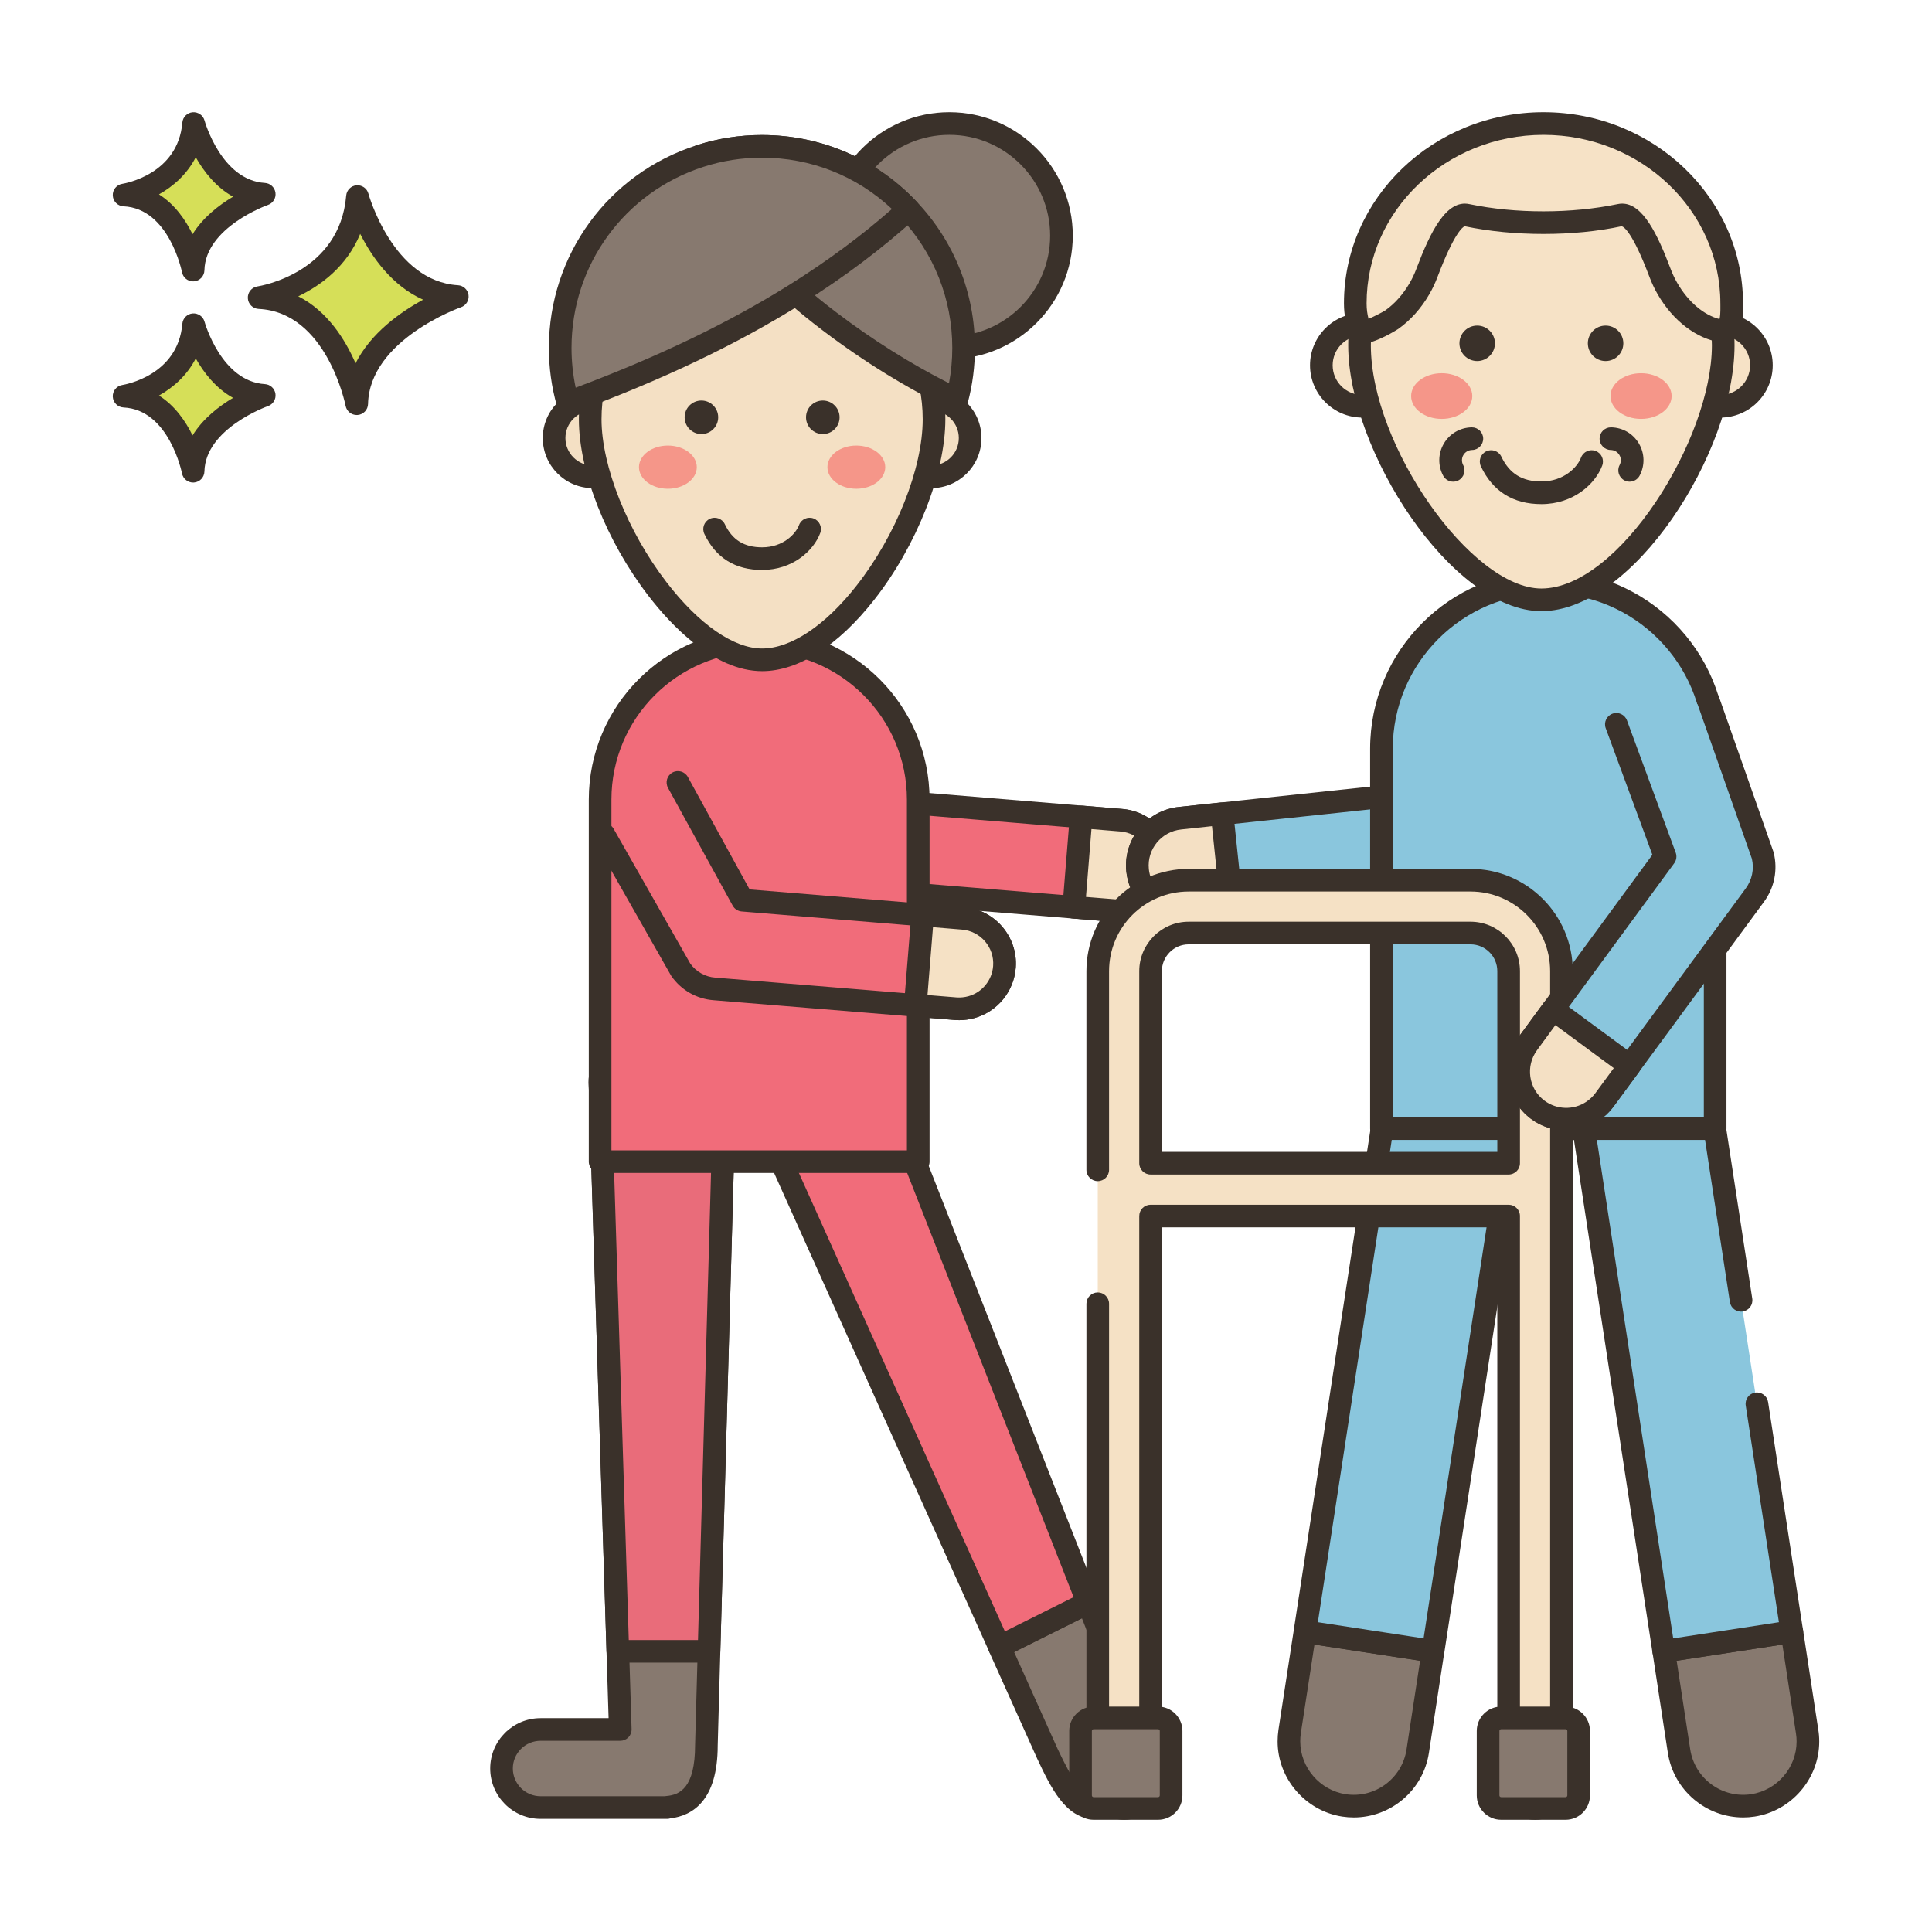 <?xml version="1.0" encoding="UTF-8"?> <svg xmlns="http://www.w3.org/2000/svg" id="Layer_1" height="512" viewBox="0 0 256 256" width="512"><path d="m47.368 26.045s3.41 12.659 13.229 13.246c0 0-13.107 4.525-13.328 14.202 0 0-2.58-13.572-12.932-14.059 0 0 12.057-1.825 13.031-13.389z" fill="#d6df58"></path><path d="m47.268 54.993c-.713 0-1.335-.506-1.473-1.217-.023-.124-2.495-12.417-11.528-12.842-.77-.037-1.388-.651-1.428-1.421-.04-.771.511-1.445 1.273-1.56.441-.069 10.9-1.818 11.761-12.033.062-.725.635-1.301 1.359-1.367.734-.057 1.393.399 1.584 1.101.031.116 3.261 11.626 11.87 12.141.714.043 1.298.584 1.396 1.292s-.318 1.388-.994 1.623c-.121.042-12.125 4.31-12.319 12.819-.018.767-.61 1.396-1.375 1.459-.042.003-.084.005-.126.005zm-7.746-15.73c3.88 1.969 6.233 5.747 7.591 8.878 2.027-4.022 5.945-6.788 8.954-8.429-4.137-1.842-6.787-5.652-8.339-8.724-1.793 4.362-5.273 6.87-8.206 8.275z" fill="#3a312a"></path><path d="m25.658 43.025s2.412 8.954 9.357 9.37c0 0-9.271 3.201-9.427 10.045 0 0-1.825-9.6-9.147-9.944 0 0 8.528-1.291 9.217-9.471z" fill="#d6df58"></path><path d="m25.587 63.94c-.714 0-1.337-.507-1.473-1.22-.016-.082-1.705-8.442-7.743-8.726-.77-.037-1.388-.651-1.428-1.421s.511-1.445 1.273-1.56c.296-.047 7.367-1.243 7.946-8.113.062-.726.636-1.303 1.361-1.368.719-.059 1.392.4 1.581 1.102.022.079 2.23 7.919 7.999 8.265.714.043 1.299.584 1.397 1.293.097.71-.32 1.388-.997 1.622-.081.028-8.286 2.953-8.416 8.661-.018.767-.611 1.397-1.376 1.461-.041.003-.083.004-.124.004zm-4.522-11.527c2.108 1.333 3.525 3.395 4.449 5.281 1.377-2.233 3.518-3.873 5.368-4.973-2.288-1.27-3.887-3.351-4.944-5.225-1.173 2.286-3.016 3.875-4.873 4.917z" fill="#3a312a"></path><path d="m25.658 16.368s2.412 8.954 9.357 9.37c0 0-9.271 3.201-9.427 10.045 0 0-1.825-9.6-9.147-9.944 0 0 8.528-1.292 9.217-9.471z" fill="#d6df58"></path><path d="m25.587 37.283c-.714 0-1.337-.507-1.473-1.22-.016-.082-1.705-8.442-7.743-8.726-.77-.037-1.388-.651-1.428-1.421s.511-1.445 1.273-1.56c.296-.047 7.367-1.243 7.946-8.114.062-.726.636-1.303 1.361-1.368.719-.058 1.392.399 1.581 1.102.022.079 2.23 7.919 7.999 8.265.714.043 1.299.584 1.397 1.293.097.709-.32 1.388-.997 1.622-.081.028-8.286 2.953-8.416 8.662-.018.767-.611 1.397-1.376 1.461-.041.002-.083.004-.124.004zm-4.522-11.528c2.108 1.333 3.525 3.395 4.449 5.281 1.377-2.233 3.518-3.873 5.368-4.974-2.288-1.27-3.887-3.351-4.944-5.225-1.173 2.288-3.016 3.877-4.873 4.918z" fill="#3a312a"></path><path d="m96.05 143.407-2.449 87.824c0 4.361-1.151 7.921-5.215 8.249v.031h-16.757c-2.859 0-5.177-2.318-5.177-5.177s2.318-5.169 5.177-5.169h10.559l-2.691-85.758c0-4.571 3.706-8.276 8.277-8.276s8.276 3.705 8.276 8.276z" fill="#87796f"></path><path d="m88.387 241.011h-16.758c-3.682 0-6.677-2.995-6.677-6.677 0-3.677 2.995-6.669 6.677-6.669h9.012l-2.643-84.211c-.001-5.438 4.385-9.823 9.775-9.823 5.391 0 9.776 4.386 9.776 9.776 0 .014 0 .028-.001.042l-2.448 87.824c.001 7.309-3.341 9.322-6.278 9.671-.137.044-.284.067-.435.067zm0-1.531h.01zm-16.758-8.814c-2.027 0-3.677 1.646-3.677 3.669 0 2.027 1.65 3.677 3.677 3.677h16.458c.059-.012.118-.021.18-.026 1.785-.144 3.835-1.042 3.835-6.754l2.448-87.844c-.011-3.727-3.047-6.756-6.776-6.756-3.736 0-6.776 3.04-6.776 6.776l2.69 85.711c.013.406-.14.799-.422 1.091s-.671.456-1.077.456zm24.421-87.259h.01z" fill="#3a312a"></path><path d="m87.771 135.132c-4.567 0-8.272 3.705-8.272 8.28l2.364 75.401h12.084l2.104-75.401c-.001-4.575-3.706-8.28-8.28-8.28z" fill="#e96c7a"></path><path d="m93.946 220.312h-12.084c-.811 0-1.474-.643-1.499-1.453l-2.363-75.401c-.001-5.439 4.383-9.827 9.77-9.827 5.393 0 9.779 4.387 9.779 9.78l-2.104 75.443c-.022.811-.686 1.458-1.499 1.458zm-10.63-3h9.171l2.063-73.943c-.001-3.696-3.042-6.738-6.78-6.738-3.733 0-6.771 3.042-6.771 6.78z" fill="#3a312a"></path><path d="m110.829 90.674 8.571 15.606 29.147 2.403c3.309.251 5.79 3.12 5.549 6.426-.19 2.596-2.008 4.681-4.377 5.341-.646.18-1.34.259-2.05.208l-31.993-2.619c-1.797-.133-3.438-1.066-4.472-2.542l-10.204-17.938z" fill="#f16c7a"></path><path d="m148.099 122.173c-.18 0-.358-.006-.538-.02l-32.007-2.621c-2.243-.166-4.28-1.324-5.579-3.176-.026-.038-.052-.078-.075-.119l-10.205-17.938c-.383-.673-.19-1.526.443-1.97l9.83-6.883c.35-.245.787-.329 1.2-.232.415.097.77.365.975.739l8.183 14.899 28.344 2.336c4.112.312 7.222 3.915 6.922 8.031-.23 3.146-2.429 5.828-5.47 6.676-.665.185-1.344.278-2.023.278zm-35.629-7.485c.78 1.08 1.985 1.755 3.316 1.853l32.005 2.621c.505.036 1.02-.017 1.525-.157 1.825-.509 3.145-2.119 3.283-4.006.181-2.47-1.688-4.633-4.166-4.821l-29.157-2.403c-.502-.041-.949-.332-1.191-.773l-7.766-14.14-7.341 5.14z" fill="#3a312a"></path><path d="m147.671 120.661c.71.05 1.4-.03 2.05-.21 2.37-.66 4.18-2.75 4.37-5.34.25-3.31-2.24-6.18-5.54-6.43l-5.3-.44-.97 11.98z" fill="#f5e1c5"></path><path d="m148.088 122.175c-.174 0-.348-.006-.523-.019-.005 0-.01 0-.016-.001l-5.391-.44c-.825-.067-1.439-.791-1.373-1.616l.97-11.98c.032-.397.221-.765.524-1.022.304-.258.695-.388 1.095-.351l5.301.44c4.117.312 7.223 3.918 6.912 8.038-.232 3.144-2.427 5.826-5.464 6.672-.673.186-1.354.279-2.035.279zm-.303-3.01c.507.035 1.025-.019 1.537-.16 1.818-.506 3.135-2.116 3.273-4.004.186-2.474-1.678-4.637-4.157-4.825l-3.814-.316-.727 8.988z" fill="#3a312a"></path><path d="m150.518 228.556-6.36-16.2-11.452 5.711c-.09.06-.178.123-.273.178l6.334 14.101c1.98 4.2 3.68 7.33 6.49 7.16 1.14 0 1.77-.24 2.88-.7 4.601-1.88 4.271-5.65 2.381-10.25z" fill="#87796f"></path><path d="m144.947 241.016c-3.751 0-5.759-4.26-7.535-8.03l-6.347-14.125c-.313-.698-.052-1.521.608-1.908l.21-.139c.049-.032.1-.062.152-.088l11.452-5.711c.38-.188.816-.208 1.208-.058.393.151.704.46.858.852l6.355 16.189c1.028 2.505 2.059 5.729.912 8.467-.687 1.64-2.071 2.895-4.117 3.731-1.21.501-2.028.811-3.447.811-.103.005-.206.009-.309.009zm-10.57-22.106 5.76 12.821c1.952 4.142 3.353 6.367 5.03 6.277.941-.003 1.348-.153 2.396-.588 1.306-.534 2.119-1.225 2.491-2.115.557-1.328.263-3.291-.924-6.179-.003-.007-.006-.014-.009-.021l-5.761-14.675z" fill="#3a312a"></path><path d="m144.157 212.358-11.73 5.85-41.82-93.07c-1.89-4.6.31-9.85 4.91-11.74 4.6-1.88 9.86.32 11.74 4.92z" fill="#f16c7a"></path><path d="m132.427 219.708c-.17 0-.341-.029-.504-.087-.385-.137-.697-.425-.864-.798l-41.819-93.07c-1.086-2.64-1.077-5.494.005-8.08 1.082-2.585 3.107-4.596 5.702-5.662 5.369-2.193 11.511.383 13.699 5.74l36.908 94.059c.283.723-.032 1.543-.727 1.89l-11.73 5.85c-.211.105-.44.158-.67.158zm-33.508-105.48c-.945 0-1.906.18-2.835.559-1.853.761-3.3 2.198-4.072 4.044s-.778 3.884-.017 5.737l41.16 91.601 9.104-4.541-36.399-92.762c-1.178-2.884-3.984-4.638-6.941-4.638z" fill="#3a312a"></path><path d="m121.672 105.952c0-11.64-9.436-21.077-21.077-21.077-11.64 0-21.077 9.436-21.077 21.077v47.974h42.154z" fill="#f16c7a"></path><path d="m121.672 155.426h-42.154c-.828 0-1.5-.671-1.5-1.5v-47.974c0-12.449 10.128-22.577 22.577-22.577s22.577 10.128 22.577 22.577v47.974c0 .829-.672 1.5-1.5 1.5zm-40.654-3h39.154v-46.474c0-10.795-8.782-19.577-19.577-19.577s-19.577 8.782-19.577 19.577z" fill="#3a312a"></path><path d="m89.829 103.674 8.571 15.606 29.147 2.403c3.309.251 5.79 3.12 5.549 6.426-.19 2.596-2.008 4.681-4.377 5.341-.646.18-1.34.259-2.05.208l-31.993-2.619c-1.797-.133-3.438-1.066-4.472-2.542l-10.204-17.938z" fill="#f16c7a"></path><path d="m127.099 135.173c-.18 0-.358-.006-.538-.02l-32.007-2.621c-2.243-.166-4.28-1.324-5.579-3.176-.026-.038-.052-.078-.075-.119l-10.204-17.938c-.41-.72-.158-1.636.563-2.045.715-.41 1.635-.159 2.045.562l10.167 17.873c.78 1.08 1.985 1.755 3.316 1.853l32.005 2.621c.505.037 1.02-.016 1.525-.157 1.825-.509 3.145-2.119 3.283-4.006.181-2.47-1.688-4.633-4.166-4.821l-29.157-2.403c-.502-.041-.949-.332-1.191-.773l-8.57-15.605c-.399-.726-.134-1.638.593-2.037.724-.398 1.638-.134 2.036.593l8.183 14.899 28.344 2.336c4.112.312 7.222 3.915 6.922 8.031-.23 3.145-2.429 5.828-5.47 6.676-.667.184-1.346.277-2.025.277z" fill="#3a312a"></path><path d="m126.672 133.661c.71.05 1.4-.03 2.05-.21 2.37-.66 4.18-2.75 4.37-5.34.25-3.31-2.24-6.18-5.54-6.43l-5.3-.44-.97 11.98z" fill="#f5e1c5"></path><path d="m127.088 135.175c-.174 0-.348-.006-.522-.019-.005 0-.01 0-.016-.001l-5.391-.44c-.825-.067-1.439-.791-1.373-1.616l.97-11.98c.032-.397.221-.765.524-1.022.304-.257.695-.388 1.095-.351l5.301.44c4.117.312 7.223 3.918 6.912 8.038-.232 3.144-2.427 5.826-5.464 6.672-.674.186-1.355.279-2.036.279zm-.303-3.01c.507.034 1.025-.019 1.537-.16 1.818-.506 3.135-2.116 3.273-4.004.186-2.474-1.678-4.637-4.157-4.825l-3.813-.316-.728 8.988z" fill="#3a312a"></path><path d="m195.491 88.591-8.598 16.579-30.506 3.247c-3.463.346-5.994 3.417-5.658 6.878.264 2.718 2.222 4.858 4.723 5.491.682.173 1.411.238 2.154.167l33.485-3.546c1.881-.184 3.579-1.204 4.626-2.778l10.253-19.066z" fill="#8ac6dd"></path><path d="m157.008 122.482c-.647 0-1.29-.08-1.923-.241-3.182-.805-5.532-3.538-5.849-6.8-.414-4.269 2.728-8.089 7.002-8.516l29.694-3.161 8.227-15.863c.383-.735 1.288-1.022 2.022-.641.735.381 1.023 1.287.642 2.022l-8.598 16.579c-.232.447-.673.748-1.173.801l-30.506 3.248c-2.644.264-4.579 2.615-4.324 5.241.194 2.006 1.641 3.687 3.599 4.182.543.138 1.096.18 1.642.127l33.471-3.544c1.429-.14 2.697-.891 3.5-2.063l10.217-19c.393-.729 1.305-1.002 2.031-.611.73.393 1.004 1.302.611 2.032l-10.253 19.066c-.022.041-.047.082-.072.12-1.302 1.957-3.39 3.211-5.73 3.44l-33.473 3.545c-.252.025-.505.037-.757.037z" fill="#3a312a"></path><path d="m157.605 120.957c-.743.07-1.469.004-2.155-.169-2.502-.633-4.452-2.779-4.716-5.491-.345-3.465 2.195-6.537 5.649-6.881l5.547-.594 1.316 12.539z" fill="#f4e0c4"></path><path d="m157.017 122.485c-.646 0-1.293-.081-1.934-.242-3.177-.804-5.524-3.536-5.843-6.8-.425-4.269 2.713-8.092 6.993-8.52l5.537-.592c.393-.04.793.075 1.103.325s.507.614.549 1.01l1.316 12.539c.086.824-.511 1.562-1.335 1.648l-5.642.596c-.005.001-.01.001-.015.002-.242.023-.485.034-.729.034zm.588-1.528h.01zm2.99-11.483-4.053.434c-2.646.264-4.577 2.615-4.316 5.241.196 2.01 1.64 3.691 3.593 4.185.545.138 1.095.182 1.637.13l4.143-.438z" fill="#3a312a"></path><path d="m220.457 218.802 2.025 13.238c.724 4.678 5.098 7.899 9.787 7.186 4.248-.65 7.29-4.311 7.29-8.465 0-.441-.031-.881-.105-1.322l-2.025-13.238z" fill="#87796f"></path><path d="m230.975 240.824c-4.892 0-9.204-3.577-9.976-8.554l-2.024-13.241c-.126-.818.437-1.584 1.255-1.709l16.973-2.602c.397-.058.795.038 1.115.274.321.235.535.589.595.982l2.024 13.238c.08.479.122 1.006.122 1.548 0 4.924-3.682 9.201-8.563 9.948-.511.078-1.019.116-1.521.116zm-8.809-20.766 1.798 11.756c.598 3.854 4.218 6.516 8.079 5.929 3.429-.525 6.016-3.527 6.016-6.982 0-.383-.027-.735-.084-1.076l-1.801-11.774z" fill="#3a312a"></path><path d="m232.803 186.008 4.625 30.197-16.973 2.6-12.548-81.912 16.974-2.6 5.821 38.005z" fill="#8ac6dd"></path><path d="m220.455 220.305c-.317 0-.629-.101-.888-.291-.32-.235-.535-.588-.595-.982l-12.548-81.912c-.061-.393.038-.794.273-1.115s.589-.535.982-.595l16.974-2.6c.396-.059.795.038 1.115.274.32.235.535.589.595.982l5.821 38.005c.126.819-.437 1.585-1.255 1.71-.823.127-1.585-.437-1.71-1.256l-5.595-36.522-14.008 2.146 12.094 78.947 14.007-2.145-4.398-28.714c-.126-.819.437-1.585 1.255-1.71.828-.123 1.585.437 1.71 1.256l4.625 30.197c.126.819-.437 1.585-1.255 1.71l-16.973 2.6c-.075.009-.151.015-.226.015z" fill="#3a312a"></path><path d="m170.789 230.739c0 4.164 3.042 7.825 7.29 8.486 4.678.713 9.063-2.507 9.776-7.186l2.024-13.238-16.962-2.602-2.035 13.238c-.061.442-.093.872-.093 1.302z" fill="#87796f"></path><path d="m179.379 240.825c-.504 0-1.013-.038-1.525-.116-4.885-.76-8.564-5.046-8.564-9.969 0-.505.036-1.001.11-1.515l2.037-13.252c.126-.819.893-1.387 1.71-1.254l16.961 2.601c.818.126 1.381.891 1.255 1.709l-2.024 13.238c-.76 4.979-5.066 8.558-9.96 8.558zm-5.205-22.914-1.808 11.756c-.051.356-.077.712-.077 1.073 0 3.459 2.588 6.47 6.021 7.004 3.856.588 7.476-2.071 8.063-5.93l1.798-11.756z" fill="#3a312a"></path><path d="m146.242 167.963h82.868v17.171h-82.868z" fill="#8ac6dd" transform="matrix(.151 -.989 .989 .151 -15.255 335.329)"></path><path d="m189.889 220.305c-.075 0-.151-.006-.228-.017l-16.974-2.6c-.393-.061-.746-.274-.981-.595-.235-.32-.334-.722-.273-1.115l12.548-81.912c.059-.393.274-.747.595-.982.32-.235.719-.331 1.115-.274l16.973 2.6c.818.125 1.381.891 1.255 1.71l-12.547 81.912c-.06.393-.274.747-.595.982-.259.191-.571.291-.888.291zm-15.264-5.355 14.008 2.145 12.093-78.947-14.007-2.146z" fill="#3a312a"></path><path d="m183.049 99.223c0-12.21 9.898-22.109 22.109-22.109 12.21 0 22.109 9.898 22.109 22.109v50.323h-44.217c-.001 0-.001-50.323-.001-50.323z" fill="#8ac6dd"></path><path d="m227.267 151.046h-44.218c-.828 0-1.5-.671-1.5-1.5v-50.323c0-13.018 10.591-23.609 23.609-23.609s23.608 10.591 23.608 23.609v50.323c.001.828-.671 1.5-1.499 1.5zm-42.718-3h41.218v-48.823c0-11.364-9.245-20.609-20.608-20.609-11.364 0-20.609 9.245-20.609 20.609v48.823z" fill="#3a312a"></path><path d="m194.85 116.63h-37.34c-6.65 0-12.05 5.41-12.05 12.05v107.45c0 1.93 1.56 3.5 3.5 3.5 1.93 0 3.5-1.57 3.5-3.5v-75h47.44v75c0 1.93 1.57 3.5 3.5 3.5s3.5-1.57 3.5-3.5v-107.45c0-6.64-5.41-12.05-12.05-12.05zm5.05 37.5h-47.44v-25.45c0-2.78 2.26-5.05 5.05-5.05h37.34c2.78 0 5.05 2.27 5.05 5.05z" fill="#f5e1c5"></path><path d="m203.401 241.132c-2.757 0-5-2.243-5-5v-73.5h-44.444v73.5c0 2.757-2.243 5-5 5s-5-2.243-5-5v-63.377c0-.829.672-1.5 1.5-1.5s1.5.671 1.5 1.5v63.377c0 1.103.898 2 2 2 1.103 0 2-.897 2-2v-75c0-.829.672-1.5 1.5-1.5h47.444c.828 0 1.5.671 1.5 1.5v75c0 1.103.897 2 2 2s2-.897 2-2v-107.449c0-5.818-4.733-10.551-10.552-10.551h-37.342c-5.817 0-10.551 4.733-10.551 10.551v26.325c0 .829-.672 1.5-1.5 1.5s-1.5-.671-1.5-1.5v-26.325c0-7.472 6.079-13.551 13.551-13.551h37.342c7.473 0 13.552 6.079 13.552 13.551v107.449c0 2.757-2.243 5-5 5zm-3.5-85.5h-47.444c-.828 0-1.5-.671-1.5-1.5v-25.449c0-3.612 2.938-6.551 6.551-6.551h37.342c3.612 0 6.552 2.938 6.552 6.551v25.449c-.001.829-.672 1.5-1.501 1.5zm-45.944-3h44.444v-23.949c0-1.958-1.594-3.551-3.552-3.551h-37.342c-1.958 0-3.551 1.593-3.551 3.551v23.949z" fill="#3a312a"></path><path d="m207.45 227.632h-8.542c-.955 0-1.729.774-1.729 1.729v8.542c0 .955.774 1.729 1.729 1.729h8.542c.955 0 1.729-.774 1.729-1.729v-8.542c0-.955-.774-1.729-1.729-1.729z" fill="#87796f"></path><path d="m207.449 241.132h-8.541c-1.78 0-3.23-1.449-3.23-3.229v-8.542c0-1.78 1.449-3.229 3.23-3.229h8.541c1.78 0 3.229 1.449 3.229 3.229v8.542c.001 1.781-1.448 3.229-3.229 3.229zm-8.541-12c-.127 0-.23.103-.23.229v8.542c0 .126.103.229.23.229h8.541c.127 0 .229-.103.229-.229v-8.542c0-.126-.102-.229-.229-.229z" fill="#3a312a"></path><path d="m153.45 227.632h-8.542c-.955 0-1.729.774-1.729 1.729v8.542c0 .955.774 1.729 1.729 1.729h8.542c.955 0 1.729-.774 1.729-1.729v-8.542c0-.955-.774-1.729-1.729-1.729z" fill="#87796f"></path><path d="m153.449 241.132h-8.541c-1.78 0-3.23-1.449-3.23-3.229v-8.542c0-1.78 1.449-3.229 3.23-3.229h8.541c1.78 0 3.229 1.449 3.229 3.229v8.542c.001 1.781-1.448 3.229-3.229 3.229zm-8.541-12c-.127 0-.23.103-.23.229v8.542c0 .126.103.229.23.229h8.541c.127 0 .229-.103.229-.229v-8.542c0-.126-.102-.229-.229-.229z" fill="#3a312a"></path><path d="m214.176 95.976 6.459 17.524-18.153 24.731c-2.078 2.792-1.513 6.731 1.271 8.815 2.186 1.636 5.087 1.631 7.24.209.587-.387 1.127-.882 1.575-1.48l19.939-27.133c1.131-1.514 1.522-3.456 1.064-5.29l-7.181-20.422z" fill="#8ac6dd"></path><path d="m207.521 149.794c-1.648 0-3.292-.518-4.668-1.547-3.435-2.57-4.141-7.465-1.575-10.912l17.67-24.073-6.18-16.767c-.287-.777.111-1.64.889-1.926.774-.288 1.639.11 1.926.889l6.459 17.523c.175.472.1 1-.198 1.406l-18.153 24.731c-1.586 2.131-1.152 5.145.96 6.726 1.612 1.207 3.827 1.272 5.516.158.467-.308.87-.687 1.199-1.127l19.932-27.122c.859-1.15 1.159-2.592.834-3.976l-7.156-20.351c-.274-.782.136-1.638.917-1.913.786-.276 1.639.136 1.913.917l7.181 20.422c.016.044.029.089.04.134.569 2.281.089 4.669-1.318 6.552l-19.932 27.123c-.545.728-1.201 1.345-1.957 1.844-1.304.862-2.803 1.289-4.299 1.289z" fill="#3a312a"></path><path d="m212.568 145.779c-.449.597-.987 1.088-1.577 1.479-2.153 1.422-5.054 1.418-7.235-.214-2.793-2.079-3.352-6.026-1.279-8.811l3.299-4.499 10.152 7.475z" fill="#f4e0c4"></path><path d="m207.528 149.794c-1.648 0-3.294-.519-4.671-1.549-3.44-2.562-4.152-7.456-1.584-10.907l3.292-4.491c.235-.321.59-.536.983-.596.392-.06.795.039 1.116.275l10.152 7.475c.666.491.81 1.429.319 2.097l-3.36 4.571c-.004.004-.007.008-.01.013-.534.71-1.189 1.325-1.946 1.827-1.299.858-2.796 1.285-4.291 1.285zm-1.431-13.961-2.41 3.287c-1.588 2.133-1.151 5.145.965 6.721 1.618 1.21 3.833 1.276 5.513.166.468-.31.872-.688 1.2-1.122l2.467-3.356zm6.47 9.946h.01z" fill="#3a312a"></path><ellipse cx="125.79" cy="31.227" fill="#87796f" rx="14.859" ry="14.859" transform="matrix(.162 -.987 .987 .162 74.663 150.325)"></ellipse><path d="m125.79 47.586c-9.021 0-16.358-7.338-16.358-16.359s7.338-16.359 16.358-16.359 16.359 7.339 16.359 16.359c0 9.021-7.338 16.359-16.359 16.359zm0-29.718c-7.366 0-13.358 5.993-13.358 13.359s5.992 13.359 13.358 13.359 13.359-5.993 13.359-13.359-5.993-13.359-13.359-13.359z" fill="#3a312a"></path><path clip-rule="evenodd" d="m83.696 58.045c0 2.837-2.301 5.136-5.139 5.136s-5.139-2.299-5.139-5.136 2.301-5.136 5.139-5.136c2.839 0 5.139 2.3 5.139 5.136z" fill="#f4e0c4" fill-rule="evenodd"></path><path d="m78.558 64.682c-3.66 0-6.639-2.977-6.639-6.636s2.979-6.636 6.639-6.636 6.639 2.977 6.639 6.636c-.001 3.659-2.979 6.636-6.639 6.636zm0-10.273c-2.007 0-3.639 1.631-3.639 3.636s1.632 3.636 3.639 3.636 3.639-1.631 3.639-3.636c-.001-2.004-1.633-3.636-3.639-3.636z" fill="#3a312a"></path><path clip-rule="evenodd" d="m128.548 58.045c0 2.837-2.301 5.136-5.139 5.136s-5.139-2.299-5.139-5.136 2.301-5.136 5.139-5.136 5.139 2.3 5.139 5.136z" fill="#f4e0c4" fill-rule="evenodd"></path><path d="m123.409 64.682c-3.66 0-6.639-2.977-6.639-6.636s2.979-6.636 6.639-6.636 6.639 2.977 6.639 6.636-2.979 6.636-6.639 6.636zm0-10.273c-2.007 0-3.639 1.631-3.639 3.636s1.632 3.636 3.639 3.636 3.639-1.631 3.639-3.636c0-2.004-1.632-3.636-3.639-3.636z" fill="#3a312a"></path><path d="m123.765 55.554c0 7.078-3.842 16.294-9.105 22.992-4.08 5.202-9.017 8.884-13.675 8.884-4.588 0-9.666-3.921-13.861-9.379-5.118-6.654-8.92-15.592-8.92-22.498 0-12.576 10.196-22.772 22.78-22.772 12.581.001 22.781 10.197 22.781 22.773z" fill="#f4e0c4"></path><path d="m100.984 88.93c-6.432 0-12.189-6.243-15.05-9.965-5.608-7.29-9.23-16.48-9.23-23.412 0-13.383 10.892-24.271 24.28-24.271 13.389 0 24.28 10.888 24.28 24.271 0 7.133-3.788 16.745-9.425 23.919-4.783 6.099-10.059 9.458-14.855 9.458zm0-54.648c-11.734 0-21.28 9.542-21.28 21.271 0 6.215 3.46 14.888 8.609 21.583 4.294 5.588 8.912 8.794 12.671 8.794 3.799 0 8.354-3.029 12.495-8.31 5.255-6.687 8.785-15.554 8.785-22.066.001-11.729-9.545-21.272-21.28-21.272z" fill="#3a312a"></path><path d="m95.164 55.295c0 1.228-.995 2.222-2.223 2.222s-2.223-.995-2.223-2.222.995-2.222 2.223-2.222 2.223.995 2.223 2.222z" fill="#3a312a"></path><path d="m111.25 55.295c0 1.228-.995 2.222-2.223 2.222s-2.224-.995-2.224-2.222.995-2.222 2.224-2.222c1.227 0 2.223.995 2.223 2.222z" fill="#3a312a"></path><path d="m92.327 61.902c0 1.581-1.715 2.862-3.83 2.862s-3.83-1.281-3.83-2.862 1.715-2.862 3.83-2.862 3.83 1.282 3.83 2.862z" fill="#f59689"></path><path d="m117.3 61.902c0 1.581-1.715 2.862-3.83 2.862s-3.83-1.281-3.83-2.862 1.715-2.862 3.83-2.862 3.83 1.282 3.83 2.862z" fill="#f59689"></path><path d="m100.982 75.521c-3.567 0-6.141-1.605-7.648-4.771-.357-.748-.038-1.643.71-1.999.749-.357 1.644-.038 1.999.709.994 2.088 2.563 3.061 4.939 3.061 2.779 0 4.447-1.759 4.891-2.942.29-.775 1.153-1.17 1.931-.878.775.291 1.169 1.155.878 1.931-.882 2.354-3.668 4.889-7.7 4.889z" fill="#3a312a"></path><path d="m127.682 46.103c0 2.375-.309 4.678-.893 6.869-5.941-2.863-11.592-6.377-16.827-10.35-1.536-1.163-3.048-2.375-4.492-3.659-1.772-1.554-3.449-3.229-4.96-5.045-3.289-3.958-5.704-8.506-7.747-13.241 2.579-.835 5.332-1.284 8.192-1.284 7.646 0 14.543 3.21 19.416 8.356 4.534 4.784 7.311 11.243 7.311 18.354z" fill="#87796f"></path><path d="m126.789 54.472c-.223 0-.445-.05-.651-.149-5.885-2.836-11.633-6.371-17.082-10.506-1.739-1.317-3.238-2.539-4.582-3.733-1.919-1.683-3.642-3.436-5.117-5.206-2.982-3.59-5.516-7.914-7.972-13.608-.168-.388-.164-.828.011-1.213.174-.385.502-.678.904-.809 2.781-.9 5.693-1.357 8.654-1.357 7.834 0 15.116 3.134 20.505 8.825 4.98 5.253 7.724 12.138 7.724 19.385 0 2.463-.317 4.904-.944 7.255-.115.432-.417.79-.823.977-.199.094-.413.139-.627.139zm-31.959-32.829c2.122 4.66 4.313 8.286 6.832 11.317 1.374 1.648 2.988 3.29 4.797 4.876 1.292 1.148 2.731 2.321 4.408 3.591 4.768 3.618 9.766 6.76 14.881 9.357.289-1.534.435-3.102.435-4.681 0-6.476-2.451-12.627-6.901-17.322-4.817-5.087-11.325-7.888-18.327-7.888-2.082 0-4.136.252-6.125.75z" fill="#3a312a"></path><path d="m120.37 27.749c-4.598 4.19-9.602 7.898-14.9 11.214-9.394 5.884-19.696 10.529-30.24 14.395-.652-2.308-1-4.741-1-7.256 0-11.895 7.781-21.974 18.533-25.426 2.579-.835 5.332-1.284 8.192-1.284 7.644.001 14.542 3.211 19.415 8.357z" fill="#87796f"></path><path d="m75.229 54.858c-.234 0-.469-.055-.682-.164-.372-.19-.648-.526-.762-.928-.701-2.48-1.057-5.059-1.057-7.664 0-12.304 7.866-23.096 19.573-26.854 2.778-.899 5.69-1.356 8.651-1.356 7.834 0 15.116 3.134 20.505 8.825.277.292.425.684.41 1.086-.015.403-.191.782-.489 1.054-4.455 4.06-9.54 7.887-15.114 11.377-8.654 5.422-18.637 10.176-30.518 14.533-.167.061-.342.091-.517.091zm25.725-33.965c-2.647 0-5.248.408-7.731 1.211-10.465 3.36-17.494 13.004-17.494 23.999 0 1.779.186 3.544.552 5.266 10.996-4.125 20.297-8.606 28.393-13.676 4.938-3.092 9.477-6.452 13.513-10.002-4.687-4.396-10.749-6.798-17.233-6.798z" fill="#3a312a"></path><path clip-rule="evenodd" d="m185.957 48.402c0 3-2.434 5.432-5.435 5.432-3.002 0-5.435-2.432-5.435-5.432s2.434-5.432 5.435-5.432c3.001-.001 5.435 2.431 5.435 5.432z" fill="#f6e2c6" fill-rule="evenodd"></path><path d="m180.521 55.334c-3.824 0-6.936-3.11-6.936-6.933 0-3.822 3.111-6.932 6.936-6.932s6.936 3.11 6.936 6.932c0 3.823-3.111 6.933-6.936 6.933zm0-10.865c-2.17 0-3.936 1.764-3.936 3.932s1.766 3.933 3.936 3.933 3.936-1.764 3.936-3.933c0-2.168-1.766-3.932-3.936-3.932z" fill="#3a312a"></path><path clip-rule="evenodd" d="m233.396 48.402c0 3-2.434 5.432-5.435 5.432-3.002 0-5.435-2.432-5.435-5.432s2.433-5.432 5.435-5.432c3.001-.001 5.435 2.431 5.435 5.432z" fill="#f6e2c6" fill-rule="evenodd"></path><path d="m227.961 55.334c-3.824 0-6.936-3.11-6.936-6.933 0-3.822 3.111-6.932 6.936-6.932 3.824 0 6.935 3.11 6.935 6.932-.001 3.823-3.111 6.933-6.935 6.933zm0-10.865c-2.17 0-3.936 1.764-3.936 3.932s1.766 3.933 3.936 3.933 3.935-1.764 3.935-3.933c-.001-2.168-1.765-3.932-3.935-3.932z" fill="#3a312a"></path><path d="m228.335 45.765c0 13.3-12.816 33.715-24.094 33.715-10.766 0-24.094-20.415-24.094-33.715s10.787-24.082 24.094-24.082 24.094 10.782 24.094 24.082z" fill="#f6e2c6"></path><path d="m204.241 80.98c-11.866 0-25.595-21.311-25.595-35.215 0-14.106 11.481-25.582 25.595-25.582 14.112 0 25.594 11.476 25.594 25.582 0 14.224-13.481 35.215-25.594 35.215zm0-57.797c-12.459 0-22.595 10.13-22.595 22.582 0 13.247 13.304 32.215 22.595 32.215 10.257 0 22.594-19.787 22.594-32.215 0-12.452-10.136-22.582-22.594-22.582z" fill="#3a312a"></path><path d="m198.086 45.493c0 1.298-1.053 2.35-2.352 2.35s-2.352-1.052-2.352-2.35 1.053-2.35 2.352-2.35c1.299-.001 2.352 1.052 2.352 2.35z" fill="#3a312a"></path><path d="m215.1 45.493c0 1.298-1.053 2.35-2.352 2.35s-2.352-1.052-2.352-2.35 1.053-2.35 2.352-2.35c1.299-.001 2.352 1.052 2.352 2.35z" fill="#3a312a"></path><path d="m195.085 52.481c0 1.672-1.814 3.027-4.051 3.027s-4.051-1.355-4.051-3.027 1.814-3.027 4.051-3.027c2.238 0 4.051 1.355 4.051 3.027z" fill="#f59689"></path><path d="m221.499 52.481c0 1.672-1.814 3.027-4.051 3.027s-4.051-1.355-4.051-3.027 1.814-3.027 4.051-3.027 4.051 1.355 4.051 3.027z" fill="#f59689"></path><path d="m204.519 16.368c-13.773 0-24.938 10.669-24.938 23.831 0 1.393.252 2.431.72 3.728.221.611 3.792-1.341 4.096-1.555 1.52-1.07 2.763-2.52 3.692-4.124.384-.667.704-1.345.962-2.024.822-2.165 3.056-8.189 5.323-7.716 3.041.634 6.488.992 10.145.992s7.104-.358 10.145-.992c2.268-.472 4.502 5.551 5.323 7.716.258.679.578 1.357.962 2.024 1.534 2.652 4.126 5.177 7.278 5.637.008-.152.2-.204.344-.256 1.032-.375.887-2.603.887-3.43 0-13.162-11.166-23.831-24.939-23.831z" fill="#f6e2c6"></path><g fill="#3a312a"><path d="m180.49 45.529c-.19 0-.367-.022-.524-.071-.506-.16-.897-.531-1.075-1.02-.486-1.345-.809-2.58-.809-4.239 0-13.968 11.86-25.331 26.438-25.331s26.438 11.363 26.438 25.33l.003.256c.019 1.311.054 3.713-1.69 4.507-.031.029-.063.058-.096.085-.326.266-.75.382-1.165.322-3.196-.466-6.321-2.848-8.359-6.37-.418-.726-.775-1.48-1.065-2.242l-.053-.139c-2.218-5.849-3.356-6.561-3.652-6.64-3.171.679-6.688 1.023-10.361 1.023-3.674 0-7.19-.344-10.451-1.023-.206.08-1.345.792-3.563 6.641l-.053.139c-.29.762-.647 1.516-1.064 2.239-1.086 1.875-2.513 3.465-4.128 4.602-.031.022-3.006 1.931-4.771 1.931zm34.458-18.551c2.74 0 4.689 4.094 6.39 8.577l.052.137c.233.614.522 1.222.859 1.808 1.443 2.495 3.499 4.24 5.593 4.78.092-.299.132-.896.119-1.78l-.003-.3c0-12.313-10.515-22.33-23.438-22.33-12.924 0-23.438 10.018-23.438 22.331 0 .776.092 1.412.259 2.053.805-.347 1.868-.898 2.217-1.123 1.24-.874 2.366-2.135 3.234-3.634.335-.582.624-1.19.857-1.804l.052-.137c1.82-4.798 3.93-9.151 6.98-8.514 3.061.637 6.371.96 9.84.96 3.42 0 6.822-.332 9.839-.96.199-.044.396-.064.588-.064z"></path><path d="m204.24 66.798c-3.737 0-6.433-1.681-8.012-4.996-.356-.748-.038-1.643.71-2 .749-.357 1.643-.038 1.999.709 1.067 2.242 2.753 3.287 5.303 3.287 2.982 0 4.776-1.895 5.254-3.168.291-.776 1.16-1.169 1.931-.878.776.291 1.169 1.155.878 1.931-.924 2.464-3.841 5.115-8.063 5.115z"></path><path d="m192.551 63.824c-.538 0-1.06-.292-1.328-.801-.712-1.352-.676-2.943.099-4.255.776-1.313 2.152-2.113 3.681-2.141.009-.001.018-.001.028-.001.815 0 1.483.654 1.499 1.473.015.828-.645 1.512-1.473 1.527-.479.009-.91.258-1.152.667-.24.409-.251.907-.027 1.332.386.733.105 1.64-.628 2.026-.224.117-.463.173-.699.173z"></path><path d="m215.931 63.824c-.236 0-.477-.056-.699-.174-.732-.387-1.013-1.294-.626-2.027.224-.424.213-.921-.028-1.33-.242-.409-.672-.659-1.151-.667-.828-.015-1.487-.699-1.473-1.527.016-.819.684-1.473 1.499-1.473.01 0 .02 0 .028.001 1.529.028 2.905.828 3.68 2.141s.813 2.904.098 4.257c-.27.508-.79.799-1.328.799z"></path></g></svg> 